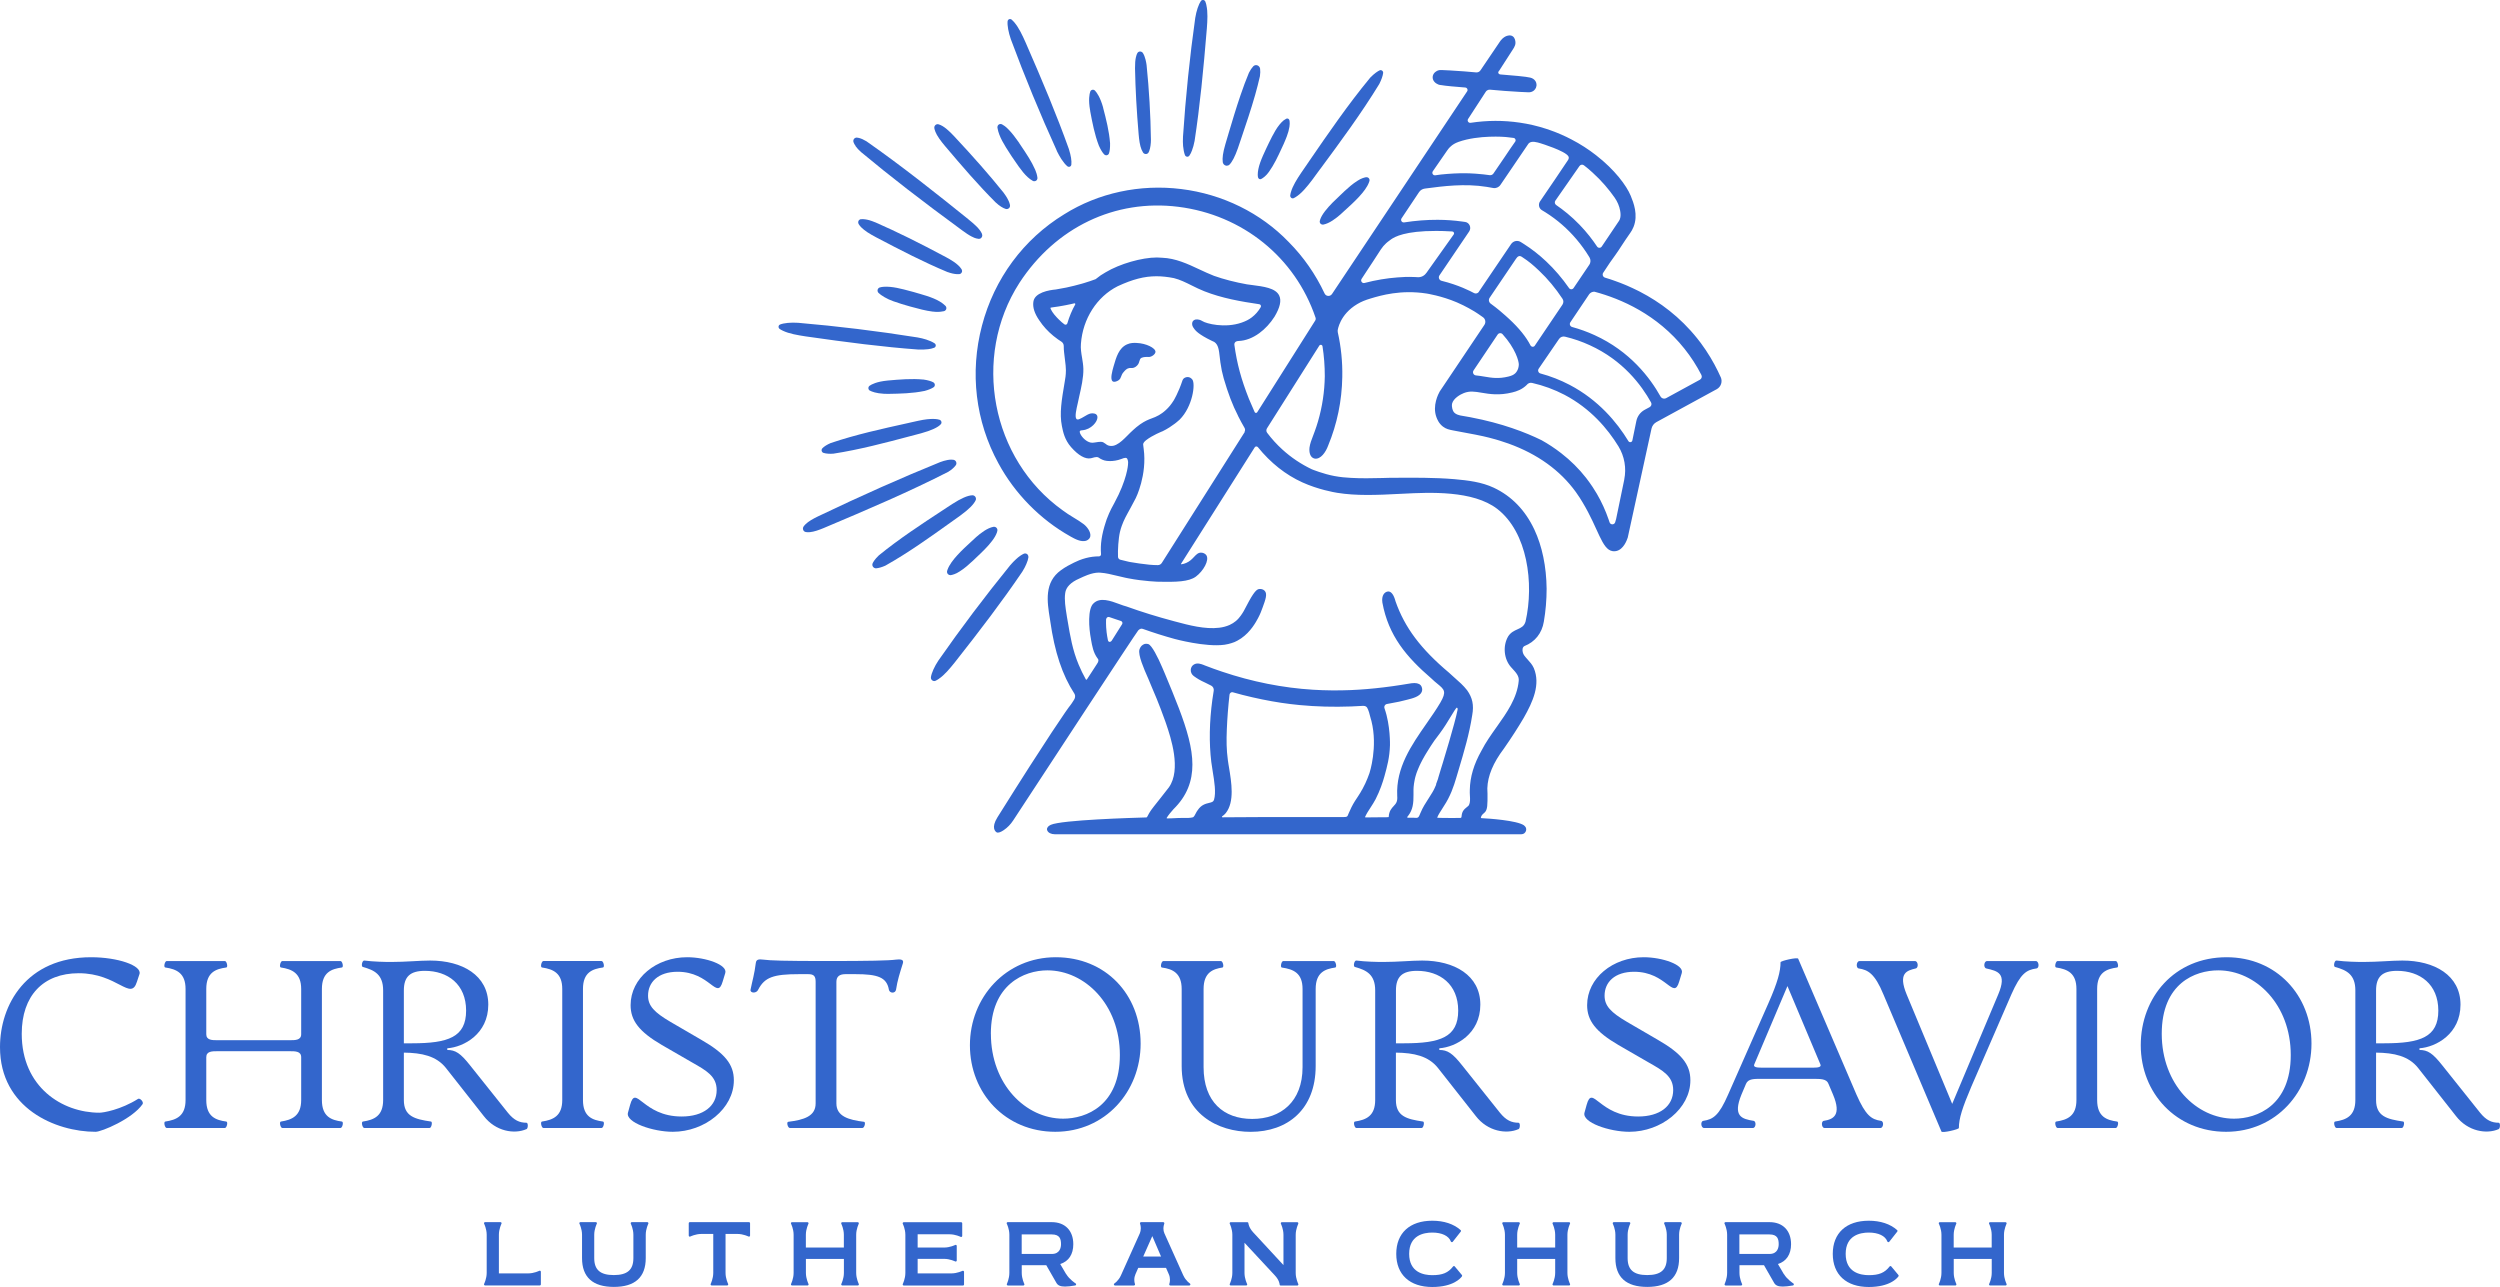 <?xml version="1.0" encoding="UTF-8"?>
<svg id="Layer_2" data-name="Layer 2" xmlns="http://www.w3.org/2000/svg" viewBox="0 0 565.85 291.29">
  <defs>
    <style>
      .cls-1 {
        fill: #36c;
      }
    </style>
  </defs>
  <g id="Layer_1-2" data-name="Layer 1">
    <g>
      <g>
        <path class="cls-1" d="M31.25,248.72c-3.94,2.48-7.88,3.13-8.74,3.13-8.47,0-17.59-5.83-17.59-17.86,0-8.63,4.86-13.71,12.9-13.71,8.8,0,11.77,6.42,13.17,1.94l.59-1.78c.54-1.89-4.91-3.78-10.96-3.78-14.68,0-20.62,10.79-20.62,20.35,0,13.82,12.57,19.16,21.64,19.16,1.35,0,8.31-2.91,10.63-6.26.32-.49-.59-1.46-1.03-1.19Z"/>
        <path class="cls-1" d="M77.39,218.98c.43-.05.11-1.46-.32-1.46h-13.17c-.43,0-.76,1.4-.32,1.46,2.54.38,4.59,1.3,4.59,4.86v10.25c0,1.35-1.35,1.35-2.54,1.35h-16.46c-1.13,0-2.48,0-2.48-1.35v-10.25c0-3.78,2.16-4.53,4.53-4.86.43-.05.11-1.46-.32-1.46h-13.17c-.43,0-.76,1.4-.32,1.46,2.59.38,4.59,1.3,4.59,4.86v25.15c0,3.56-2,4.48-4.59,4.86-.43.05-.11,1.46.32,1.46h13.17c.43,0,.76-1.4.32-1.46-2.37-.32-4.53-1.08-4.53-4.86v-9.71c0-1.35,1.35-1.35,2.48-1.35h16.46c1.19,0,2.54,0,2.54,1.35v9.71c0,3.56-2.05,4.48-4.59,4.86-.43.05-.11,1.46.32,1.46h13.17c.43,0,.76-1.4.32-1.46-2.37-.32-4.53-1.08-4.53-4.86v-25.15c0-3.78,2.16-4.53,4.53-4.86Z"/>
        <path class="cls-1" d="M119.16,255.58c.38-.16.43-1.46,0-1.46-1.57,0-2.81-.54-4.21-2.27l-8.53-10.69c-2.21-2.81-3.35-3.51-5.18-3.51v-.38c3.72-.27,9.28-3.24,9.28-9.88s-5.88-9.98-13.17-9.98c-2.37,0-5.5.32-8.8.32-1.51,0-3.94-.05-6.1-.32-.49-.05-.76,1.35-.32,1.46,2.64.7,4.59,1.73,4.59,5.29v24.83c0,3.56-2,4.48-4.59,4.86-.43.05-.11,1.46.32,1.46h14.79c.43,0,.7-1.4.32-1.46-3.72-.54-6.15-1.19-6.15-4.86v-10.74c4.1.05,7.34.76,9.5,3.45l8.58,10.9c2.7,3.51,6.96,4.16,9.66,2.97ZM93.3,236.15h-1.89v-11.98c0-3.08,1.4-4.43,4.75-4.43,5.18,0,9.34,3.02,9.34,9.01s-4.05,7.39-12.2,7.39Z"/>
        <path class="cls-1" d="M136.48,253.85c-2.37-.32-4.53-1.08-4.53-4.86v-25.15c0-3.78,2.16-4.53,4.53-4.86.43-.05.11-1.46-.32-1.46h-13.17c-.43,0-.76,1.4-.32,1.46,2.59.38,4.59,1.3,4.59,4.86v25.15c0,3.56-2,4.48-4.59,4.86-.43.05-.11,1.46.32,1.46h13.17c.43,0,.76-1.4.32-1.46Z"/>
        <path class="cls-1" d="M166.1,244.51c0-3.62-2.05-6.1-7.39-9.17l-6.96-4.05c-3.67-2.16-5.07-3.62-5.07-5.94,0-3.02,2.27-5.4,6.69-5.4,7.39,0,8.91,6.58,10.2,2.21l.59-1.94c.54-1.83-4.37-3.56-8.64-3.56-6.96,0-12.79,4.7-12.79,10.85,0,3.45,1.89,5.99,7.07,9.01l6.91,3.99c3.13,1.78,5.5,3.08,5.5,6.21,0,3.62-3.02,5.99-7.93,5.99-8.91,0-10.31-7.45-11.66-2.64l-.49,1.78c-.59,2.21,5.67,4.32,10.15,4.32,7.23,0,13.82-5.24,13.82-11.66Z"/>
        <path class="cls-1" d="M202.8,217.2c-1.62.22-5.94.32-15.65.32s-12.84-.11-14.41-.32c-.92-.11-1.57-.11-1.67.76-.32,2.59-.76,3.89-1.19,6.04-.16.81,1.35.92,1.73,0,1.46-2.81,3.45-3.51,9.23-3.51h2.1c1.3,0,1.67.49,1.67,1.73v27.53c0,2.91-2.64,3.72-6.21,4.16-.43.05-.11,1.4.38,1.4h16.41c.49,0,.81-1.35.38-1.4-3.51-.43-6.26-1.24-6.26-4.16v-27.53c0-1.24.76-1.73,2.05-1.73h2.27c5.02,0,7.07.7,7.56,3.51.16.86,1.46.92,1.62,0,.32-2.1.81-3.62,1.57-6.04.22-.86-.7-.86-1.57-.76Z"/>
        <path class="cls-1" d="M258.17,236.2c0-11.12-7.93-19.54-19.21-19.54s-19.43,9.07-19.43,19.92,8.04,19.59,19.32,19.59,19.32-9.07,19.32-19.97ZM224.27,233.99c0-11.17,7.56-14.36,12.79-14.36,8.47,0,16.41,7.72,16.41,19.16s-7.61,14.41-12.84,14.41c-8.47,0-16.35-7.77-16.35-19.21Z"/>
        <path class="cls-1" d="M301.88,217.53h-11.44c-.43,0-.7,1.4-.32,1.46,2.64.38,4.7,1.24,4.7,4.86v17.7c0,7.83-4.91,11.71-11.39,11.71s-11.01-3.89-11.01-11.71v-17.7c0-3.78,2.16-4.53,4.26-4.86.43-.05.11-1.46-.32-1.46h-13.06c-.43,0-.76,1.4-.32,1.46,2.48.32,4.48,1.3,4.48,4.86v17.43c0,10.9,8.31,14.9,15.6,14.9,8.37,0,14.73-5.07,14.73-14.9v-17.43c0-3.78,2.16-4.53,4.43-4.86.43-.05.11-1.46-.32-1.46Z"/>
        <path class="cls-1" d="M343.7,255.58c.38-.16.43-1.46,0-1.46-1.57,0-2.81-.54-4.21-2.27l-8.53-10.69c-2.21-2.81-3.35-3.51-5.18-3.51v-.38c3.72-.27,9.28-3.24,9.28-9.88s-5.88-9.98-13.17-9.98c-2.37,0-5.5.32-8.8.32-1.51,0-3.94-.05-6.1-.32-.49-.05-.76,1.35-.32,1.46,2.64.7,4.59,1.73,4.59,5.29v24.83c0,3.56-2,4.48-4.59,4.86-.43.05-.11,1.46.32,1.46h14.79c.43,0,.7-1.4.32-1.46-3.72-.54-6.15-1.19-6.15-4.86v-10.74c4.1.05,7.34.76,9.5,3.45l8.58,10.9c2.7,3.51,6.96,4.16,9.66,2.97ZM317.85,236.15h-1.89v-11.98c0-3.08,1.4-4.43,4.75-4.43,5.18,0,9.34,3.02,9.34,9.01s-4.05,7.39-12.2,7.39Z"/>
        <path class="cls-1" d="M375.21,235.34l-6.96-4.05c-3.67-2.16-5.07-3.62-5.07-5.94,0-3.02,2.27-5.4,6.69-5.4,7.39,0,8.91,6.58,10.2,2.21l.59-1.94c.54-1.83-4.37-3.56-8.64-3.56-6.96,0-12.79,4.7-12.79,10.85,0,3.45,1.89,5.99,7.07,9.01l6.91,3.99c3.13,1.78,5.5,3.08,5.5,6.21,0,3.62-3.02,5.99-7.93,5.99-8.91,0-10.31-7.45-11.66-2.64l-.49,1.78c-.59,2.21,5.67,4.32,10.15,4.32,7.23,0,13.82-5.24,13.82-11.66,0-3.62-2.05-6.1-7.39-9.17Z"/>
        <path class="cls-1" d="M425.73,253.69c-2.16-.32-3.45-1.19-5.56-5.99l-13.17-30.71c-.16-.38-3.99.49-3.99.81,0,2.05-.65,4.53-2.75,9.28l-9.12,20.67c-2.05,4.7-3.35,5.61-5.61,5.94-.7.11-.54,1.62.16,1.62h11.06c.7,0,.81-1.51.16-1.62-2.7-.43-4.75-1.03-2.75-5.94l1.03-2.43c.49-1.19,1.89-1.13,3.51-1.13h11.44c1.89,0,3.29-.05,3.72,1.13l1.03,2.43c2,4.75,0,5.61-2.1,5.94-.65.11-.49,1.62.16,1.62h12.68c.65,0,.86-1.51.11-1.62ZM410.56,241.65h-11.98c-.92,0-1.83-.11-1.51-.76l7.5-17.7,7.45,17.7c.32.65-.59.76-1.46.76Z"/>
        <path class="cls-1" d="M460.8,217.53h-11.06c-.7,0-.86,1.51-.16,1.67,2.54.59,4.75,1.03,2.7,5.88l-10.42,24.77-10.31-24.77c-2-4.86.05-5.4,2.05-5.88.7-.16.54-1.67-.16-1.67h-12.57c-.7,0-.86,1.57-.16,1.67,2.05.32,3.62,1.08,5.61,5.94l13.11,30.98c.16.38,3.94-.49,3.94-.81,0-2.16.81-4.64,2.81-9.34l9.07-20.89c2.1-4.75,3.4-5.56,5.67-5.88.76-.11.54-1.67-.11-1.67Z"/>
        <path class="cls-1" d="M479.2,218.98c.43-.05.11-1.46-.32-1.46h-13.17c-.43,0-.76,1.4-.32,1.46,2.59.38,4.59,1.3,4.59,4.86v25.15c0,3.56-2,4.48-4.59,4.86-.43.05-.11,1.46.32,1.46h13.17c.43,0,.76-1.4.32-1.46-2.38-.32-4.53-1.08-4.53-4.86v-25.15c0-3.78,2.16-4.53,4.53-4.86Z"/>
        <path class="cls-1" d="M503.97,216.66c-11.82,0-19.43,9.07-19.43,19.92s8.04,19.59,19.32,19.59,19.32-9.07,19.32-19.97-7.93-19.54-19.21-19.54ZM505.64,253.2c-8.47,0-16.35-7.77-16.35-19.21s7.56-14.36,12.79-14.36c8.47,0,16.41,7.72,16.41,19.16s-7.61,14.41-12.85,14.41Z"/>
        <path class="cls-1" d="M565.55,254.12c-1.57,0-2.81-.54-4.21-2.27l-8.53-10.69c-2.21-2.81-3.35-3.51-5.18-3.51v-.38c3.72-.27,9.28-3.24,9.28-9.88s-5.88-9.98-13.17-9.98c-2.37,0-5.5.32-8.8.32-1.51,0-3.94-.05-6.1-.32-.49-.05-.76,1.35-.32,1.46,2.64.7,4.59,1.73,4.59,5.29v24.83c0,3.56-2,4.48-4.59,4.86-.43.05-.11,1.46.32,1.46h14.79c.43,0,.7-1.4.32-1.46-3.72-.54-6.15-1.19-6.15-4.86v-10.74c4.1.05,7.34.76,9.5,3.45l8.58,10.9c2.7,3.51,6.96,4.16,9.66,2.97.38-.16.43-1.46,0-1.46ZM539.69,236.15h-1.89v-11.98c0-3.08,1.4-4.43,4.75-4.43,5.18,0,9.34,3.02,9.34,9.01s-4.05,7.39-12.2,7.39Z"/>
        <path class="cls-1" d="M122.04,287.64s-1.17.58-2.49.58h-6.63v-8.75c0-1.32.58-2.48.58-2.49.04-.08.04-.17,0-.24-.05-.07-.13-.12-.21-.12h-3.5c-.09,0-.17.04-.21.12s-.05.17,0,.24c0,.01.58,1.16.58,2.49v8.63c0,1.32-.58,2.48-.58,2.49-.04.08-.04.17,0,.24.05.07.13.12.21.12h12.38c.14,0,.25-.11.25-.25v-2.85c0-.09-.05-.17-.12-.21-.07-.04-.17-.05-.24,0Z"/>
        <path class="cls-1" d="M146.5,276.62h-3.5c-.09,0-.17.04-.21.12-.05.07-.05.17-.01.24,0,.01.58,1.17.58,2.49v5.29c0,2.66-1.37,3.84-4.43,3.84s-4.43-1.18-4.43-3.84v-5.29c0-1.32.58-2.48.58-2.49.04-.08.04-.17,0-.24-.05-.07-.13-.12-.21-.12h-3.5c-.09,0-.17.04-.21.12-.05.07-.05.17,0,.24,0,.01.58,1.17.58,2.49v5.29c0,4.33,2.43,6.52,7.21,6.52s7.21-2.19,7.21-6.52v-5.29c0-1.32.58-2.48.58-2.49.04-.08.04-.17-.01-.24s-.13-.12-.21-.12Z"/>
        <path class="cls-1" d="M169.53,276.62h-13.39c-.14,0-.25.11-.25.25v2.79c0,.09.05.17.12.21.07.05.17.05.24,0,.01,0,1.17-.58,2.49-.58h2.7v8.81c0,1.32-.58,2.48-.58,2.49-.04.08-.04.17.01.24s.13.12.21.12h3.5c.09,0,.17-.04.21-.12.05-.07.05-.17.01-.24,0-.01-.58-1.17-.58-2.49v-8.81h2.7c1.32,0,2.48.58,2.49.58.08.04.17.04.24,0s.12-.13.12-.21v-2.79c0-.14-.11-.25-.25-.25Z"/>
        <path class="cls-1" d="M194.36,276.99c.04-.08.04-.17-.01-.24-.05-.07-.13-.12-.21-.12h-3.5c-.09,0-.17.04-.21.12s-.05.17-.01.24c0,.01.58,1.17.58,2.49v2.88h-8.6v-2.88c0-1.32.58-2.48.58-2.49.04-.08.04-.17-.01-.24-.05-.07-.13-.12-.21-.12h-3.5c-.09,0-.17.04-.21.12s-.05.17,0,.24c0,.01.58,1.16.58,2.49v8.63c0,1.32-.58,2.48-.58,2.49-.04.08-.04.17.01.24.05.07.13.12.21.12h3.5c.09,0,.17-.04.21-.12.05-.07.05-.17.01-.24,0-.01-.58-1.17-.58-2.49v-3.17h8.6v3.17c0,1.32-.58,2.48-.58,2.49-.04.08-.04.17.01.24s.13.12.21.12h3.5c.09,0,.17-.04.21-.12.05-.07.05-.17.01-.24,0-.01-.58-1.17-.58-2.49v-8.63c0-1.32.58-2.48.58-2.49Z"/>
        <path class="cls-1" d="M217.84,287.64s-1.17.58-2.49.58h-7.65v-3.29h6c1.32,0,2.48.58,2.49.58.08.04.17.04.24,0,.07-.04.12-.13.12-.21v-3.3c0-.09-.05-.17-.12-.21-.07-.04-.17-.05-.24,0-.01,0-1.17.58-2.49.58h-6v-3h7.24c1.32,0,2.48.58,2.49.58.08.04.17.04.24,0,.07-.05.12-.13.12-.21v-2.85c0-.14-.11-.25-.25-.25h-12.99c-.09,0-.17.04-.21.12s-.05.17,0,.24c0,.01.58,1.16.58,2.49v8.63c0,1.32-.58,2.48-.58,2.49-.04.08-.04.17.01.24s.13.12.21.12h13.39c.14,0,.25-.11.25-.25v-2.85c0-.09-.05-.17-.12-.21-.07-.04-.17-.05-.24,0Z"/>
        <path class="cls-1" d="M241.31,288.39l-1.34-2.29c1.92-.61,2.96-2.19,2.96-4.49,0-3.08-1.87-4.99-4.87-4.99h-9.97c-.09,0-.17.04-.21.12-.05.07-.05.17,0,.24,0,.01.58,1.16.58,2.49v8.63c0,1.33-.56,2.48-.56,2.5-.04.08-.03.17.01.24s.13.12.21.12h3.5c.09,0,.17-.04.21-.12.05-.07.05-.17.01-.24,0-.01-.58-1.17-.58-2.49v-1.75h5.55l2.27,3.96c.33.62.92.88,1.97.88.58,0,1.34-.08,2.32-.25.1-.02.18-.1.2-.2.02-.1-.03-.21-.11-.26-.01,0-1.4-.88-2.13-2.11ZM231.25,279.4h6.81c1.84,0,2.09,1.06,2.09,2.21,0,.67-.2,2.21-2.09,2.21h-6.81v-4.43Z"/>
        <path class="cls-1" d="M267.84,288.7l-4.29-9.55c-.15-.33-.22-.69-.22-1.08,0-.5.13-.92.18-1.07,0,0,.02-.07.02-.07.02-.08,0-.15-.05-.21s-.12-.1-.2-.1h-5.01c-.08,0-.16.04-.21.11-.05.07-.06.16-.02.23.03.09.17.52.17,1.07,0,.4-.08.78-.22,1.12l-4.29,9.55c-.54,1.2-1.46,1.8-1.47,1.8-.1.06-.14.17-.11.28.03.11.13.18.24.18h4.29c.08,0,.16-.04.21-.11.05-.07.06-.15.03-.23,0,0-.15-.4-.15-.95,0-.46.09-.88.26-1.26l.63-1.44h6.29l.63,1.44c.18.4.26.82.26,1.26,0,.55-.15.95-.15.95-.03.08-.02.16.03.23.05.07.12.11.21.11h4.29c.11,0,.21-.08.24-.18.03-.11-.02-.22-.11-.28,0,0-.93-.6-1.47-1.8ZM262.8,284.4h-4.04l2.05-4.62,1.98,4.62Z"/>
        <path class="cls-1" d="M293.84,276.99c.04-.08.04-.17-.01-.24-.05-.07-.13-.12-.21-.12h-3.48c-.09,0-.17.04-.21.12-.05.07-.05.17-.01.24,0,.01.58,1.17.58,2.49v6.86l-6.87-7.43c-1.01-1.11-1.07-2.03-1.07-2.04,0-.13-.12-.24-.25-.24h-3.75c-.09,0-.17.04-.21.12s-.05.17,0,.24c0,.01.58,1.16.58,2.49v8.63c0,1.32-.58,2.48-.58,2.49-.04.08-.04.17.01.24.05.07.13.12.21.12h3.48c.09,0,.17-.04.21-.12.05-.07.05-.17,0-.24,0-.01-.58-1.16-.58-2.49v-6.82l6.88,7.4c1.03,1.09,1.07,2.02,1.07,2.03,0,.14.11.25.25.25h3.75c.09,0,.17-.04.21-.12.05-.07.05-.17.01-.24,0-.01-.58-1.17-.58-2.49v-8.63c0-1.32.58-2.48.58-2.49Z"/>
        <path class="cls-1" d="M329.28,286.65c-.05-.06-.12-.09-.19-.09-.08-.02-.15.04-.2.1-1.12,1.43-2.39,1.96-4.71,1.96-1.95,0-5.23-.63-5.23-4.82s3.27-4.82,5.23-4.82c2.17,0,3.74.75,4.2,2.01.03.08.11.15.2.16.09.02.18-.02.24-.09l1.81-2.3c.08-.1.07-.25-.03-.34-1.56-1.39-3.78-2.12-6.42-2.12-5.1,0-8.15,2.8-8.15,7.5s3.05,7.5,8.15,7.5c4.77,0,6.43-2,6.72-2.41.07-.09.06-.22-.01-.3l-1.61-1.93Z"/>
        <path class="cls-1" d="M355.35,276.99c.04-.08.04-.17,0-.24s-.13-.12-.21-.12h-3.5c-.09,0-.17.04-.21.12-.05.07-.05.17-.01.24,0,.01.58,1.17.58,2.49v2.88h-8.6v-2.88c0-1.32.58-2.48.58-2.49.04-.08.04-.17-.01-.24-.05-.07-.13-.12-.21-.12h-3.5c-.09,0-.17.04-.21.12s-.05.17,0,.24c0,.01.58,1.16.58,2.49v8.63c0,1.32-.58,2.48-.58,2.49-.04.08-.04.17,0,.24s.13.12.21.12h3.5c.09,0,.17-.04.21-.12.05-.07.05-.17.01-.24,0-.01-.58-1.17-.58-2.49v-3.17h8.6v3.17c0,1.32-.58,2.48-.58,2.49-.04.08-.04.17.01.24.05.07.13.12.21.12h3.5c.09,0,.17-.04.21-.12s.05-.17,0-.24c0-.01-.58-1.17-.58-2.49v-8.63c0-1.32.58-2.48.58-2.49Z"/>
        <path class="cls-1" d="M380.4,276.62h-3.5c-.09,0-.17.04-.21.12-.05.07-.05.17-.01.24,0,.01.58,1.17.58,2.49v5.29c0,2.66-1.37,3.84-4.43,3.84s-4.43-1.18-4.43-3.84v-5.29c0-1.32.58-2.48.58-2.49.04-.08.04-.17,0-.24s-.13-.12-.21-.12h-3.5c-.09,0-.17.04-.21.12-.05.07-.05.17-.01.24,0,.01.58,1.17.58,2.49v5.29c0,4.33,2.43,6.52,7.21,6.52s7.21-2.19,7.21-6.52v-5.29c0-1.32.58-2.48.58-2.49.04-.08.04-.17-.01-.24s-.13-.12-.21-.12Z"/>
        <path class="cls-1" d="M403.76,288.39l-1.34-2.29c1.92-.61,2.97-2.19,2.97-4.49,0-3.08-1.87-4.99-4.87-4.99h-9.97c-.09,0-.17.04-.21.12-.05.07-.05.17,0,.24,0,.01.58,1.16.58,2.49v8.63c0,1.33-.56,2.48-.56,2.5-.04.08-.03.17.01.24s.13.12.21.12h3.5c.09,0,.17-.04.21-.12.05-.07.05-.17,0-.24,0-.01-.58-1.16-.58-2.49v-1.75h5.55l2.27,3.96c.33.62.92.88,1.97.88.58,0,1.34-.08,2.32-.25.1-.02.18-.1.2-.2.02-.1-.03-.21-.11-.26-.01,0-1.4-.88-2.13-2.11ZM393.69,279.4h6.81c1.84,0,2.09,1.06,2.09,2.21,0,.67-.2,2.21-2.09,2.21h-6.81v-4.43Z"/>
        <path class="cls-1" d="M428.08,286.65c-.05-.06-.12-.09-.19-.09-.08-.02-.15.04-.2.1-1.12,1.43-2.39,1.96-4.71,1.96-1.95,0-5.23-.63-5.23-4.82s3.27-4.82,5.23-4.82c2.17,0,3.74.75,4.2,2.01.03.08.11.15.2.16.09.02.18-.02.24-.09l1.81-2.3c.08-.1.07-.25-.03-.34-1.56-1.39-3.78-2.12-6.42-2.12-5.1,0-8.15,2.8-8.15,7.5s3.05,7.5,8.15,7.5c4.77,0,6.43-2,6.72-2.41.07-.09.06-.22-.01-.3l-1.61-1.93Z"/>
        <path class="cls-1" d="M454.15,276.99c.04-.08.04-.17-.01-.24-.05-.07-.13-.12-.21-.12h-3.5c-.09,0-.17.04-.21.12s-.05.17,0,.24c0,.01.58,1.17.58,2.49v2.88h-8.6v-2.88c0-1.32.58-2.48.58-2.49.04-.08.04-.17-.01-.24s-.13-.12-.21-.12h-3.5c-.09,0-.17.04-.21.12-.05.07-.05.17,0,.24,0,.01.58,1.16.58,2.49v8.63c0,1.32-.58,2.48-.58,2.49-.04.08-.04.17.01.24.05.07.13.12.21.12h3.5c.09,0,.17-.04.21-.12s.05-.17.01-.24c0-.01-.58-1.17-.58-2.49v-3.17h8.6v3.17c0,1.32-.58,2.48-.58,2.49-.04.08-.04.17,0,.24s.13.12.21.12h3.5c.09,0,.17-.04.21-.12.05-.07.05-.17.01-.24,0-.01-.58-1.17-.58-2.49v-8.63c0-1.32.58-2.48.58-2.49Z"/>
      </g>
      <g>
        <g>
          <path class="cls-1" d="M225.78,28.99c.3,1.92,1.62,3.95,2.78,5.74l.48.74c.12.16.24.34.37.53l.29.43c1.16,1.7,2.47,3.63,4.05,4.5.1.06.21.09.32.09.15,0,.31-.03.44-.12.13-.09.22-.21.27-.37.03-.11.05-.22.03-.32-.07-.58-.25-1.21-.5-1.78-.83-1.9-2.03-3.68-3.19-5.4l-.39-.58s-.03-.05-.04-.08v-.03s-.14-.16-.14-.16v-.02c-.72-1.01-1.48-2.06-2.36-2.93l-.02-.02c-.54-.56-1.03-.88-1.35-1.05-.24-.13-.53-.12-.75.02-.14.09-.25.24-.29.41-.02.09-.03.18-.02.27v.11Z"/>
          <path class="cls-1" d="M207.92,79.11h.02s.04,0,.04,0c.77.03,1.46,0,2.04-.07h.03c.49-.05.99-.17,1.4-.33.15-.06.27-.18.32-.33.01-.04.02-.08.03-.14.02-.2-.08-.41-.26-.53-.46-.31-1.14-.62-1.9-.86-.59-.19-1.26-.35-2.03-.49h-.02c-8.98-1.43-18.05-2.54-26.95-3.3-1.64-.11-3.21.04-4.09.39-.14.06-.26.18-.3.31,0,.02-.02.05-.02.07v.02c-.05.22.05.47.24.6.22.15.46.28.72.4h.02s.02.02.02.02c1.38.66,3.27.98,5.08,1.26,9.51,1.36,17.5,2.4,25.62,2.99Z"/>
          <path class="cls-1" d="M231.37,129.43c.41-.66.73-1.27.96-1.82v-.03c.22-.46.37-.97.44-1.43.03-.21-.03-.42-.16-.6-.03-.04-.07-.09-.13-.13-.22-.17-.5-.2-.75-.09-.51.23-1.12.65-1.71,1.19-.46.41-.93.9-1.44,1.5l-.02.03c-5.65,6.96-11.08,14.16-16.14,21.42-.92,1.37-1.57,2.83-1.72,3.81-.03.2.03.41.15.57.02.03.04.05.06.07h.01c.13.15.31.22.49.23.11,0,.23-.01.33-.06.24-.11.48-.25.72-.42h.02s.01-.02.02-.03c1.26-.84,2.47-2.3,3.61-3.72,5.86-7.44,10.69-13.77,15.22-20.44l.03-.06Z"/>
          <path class="cls-1" d="M193.64,33.06l.02.03c.29.41.71.87,1.25,1.35l.03.02c6.48,5.4,13.74,11.03,22.86,17.7.73.53,1.45,1.04,2.16,1.4h.02c.73.42,1.39.49,1.51.5h.03c.25.02.49-.09.64-.29v-.02s.09-.11.12-.2c.06-.17.06-.34,0-.53l-.04-.12v-.02c-.52-1.15-1.83-2.23-2.88-3.09l-.14-.12c-6.88-5.55-14.9-11.95-23.07-17.66-.02-.02-.05-.03-.08-.05-.61-.37-1.16-.61-1.64-.73-.16-.04-.31-.07-.45-.08-.26-.03-.52.08-.68.28-.04.05-.08.12-.11.19-.01.03-.02.06-.03.08-.04.15-.04.32.02.48.09.27.25.56.47.86Z"/>
          <path class="cls-1" d="M214.7,106.73c.75-.43,1.36-1.04,1.64-1.44.03-.04.07-.11.1-.2.06-.18.05-.37-.03-.55h0c-.11-.25-.33-.42-.6-.47-.26-.04-.69-.07-1.3.04h0s-.1.02-.1.02c-.49.09-1.04.25-1.66.48l-.04.02c-8.58,3.48-17.62,7.49-27.63,12.28-.94.46-2.11,1.08-2.8,1.79-.17.18-.32.35-.43.52-.03.04-.05.09-.07.14v.03c-.07.19-.06.39.02.57.11.25.33.42.59.46.1.02.2.03.32.04.17,0,.35,0,.55-.01h.04c.98-.09,2.16-.53,3.08-.91,10.25-4.32,19.46-8.26,28.33-12.79h.02Z"/>
          <path class="cls-1" d="M212.58,31.36c.41.6.9,1.2,1.33,1.71,3.77,4.46,7.48,8.79,11.48,12.78l.03.02c.76.71,1.59,1.24,2.22,1.42.06.02.12.03.18.03.21.01.41-.06.55-.2.09-.08.16-.19.2-.3.05-.14.06-.29.02-.44v-.03c-.12-.57-.41-1.15-.63-1.53-.22-.39-.51-.8-.86-1.28l-.02-.02c-3.15-3.92-6.71-7.97-11.2-12.77-1.03-1.09-2.24-2.25-3.4-2.6-.25-.08-.51-.04-.7.11-.11.08-.19.19-.25.32-.01.03-.02.06-.03.09-.03.1-.03.21-.02.34.05.31.26,1.16,1.1,2.34Z"/>
          <path class="cls-1" d="M186.13,101.49c-.07.07-.12.15-.15.25-.03.1-.03.22,0,.33.06.21.21.38.42.44.32.1.73.17,1.18.19.33.02.68.01,1.03-.02h.04c5.84-.9,11.69-2.45,17.34-3.95l2.5-.66c2.3-.63,3.85-1.35,4.46-2.06.05-.06.09-.12.12-.2.04-.13.04-.25,0-.37-.06-.2-.21-.36-.41-.43h0c-.35-.12-1.72-.46-4.83.23-.52.12-1.05.23-1.58.35l-.88.2c-5.74,1.27-11.67,2.57-17.32,4.48h-.03s-.02.02-.02.02h0c-.77.32-1.5.78-1.89,1.19Z"/>
          <path class="cls-1" d="M217.42,116.64c1.85-1.34,2.99-2.49,3.41-3.41l.03-.07c.08-.23.04-.5-.1-.71-.16-.23-.42-.36-.69-.35-1.04.04-2.56.7-4.52,1.97-.42.28-.85.56-1.29.84l-.82.54c-4.9,3.21-9.96,6.53-14.53,10.26l-.04.04c-.87.82-1.24,1.49-1.35,1.73-.12.25-.1.56.07.8.15.21.38.33.62.35.03,0,.07,0,.1,0,.55-.04,1.28-.25,1.98-.56h.01s.19-.1.19-.1c5.1-2.87,9.95-6.34,14.65-9.7l2.3-1.64Z"/>
          <path class="cls-1" d="M214.49,61.58c.73.27,1.48.44,2.09.47.21.01.4,0,.57-.01h0c.24-.03.44-.18.54-.41l.03-.06c.07-.21.04-.43-.07-.62l-.05-.07c-.77-1.2-2.55-2.17-3.51-2.69-6.02-3.22-11.08-5.72-15.95-7.86h-.02c-.49-.21-.94-.36-1.33-.48-.7-.2-1.36-.28-1.86-.24h-.03s-.05,0-.06.01h-.04c-.22.05-.41.2-.5.41l-.03.09c-.06.2-.03.41.07.58.14.24.34.49.56.72l.02.02c.36.36.84.75,1.4,1.12.63.42,1.31.79,1.96,1.14,5.65,2.97,10.77,5.62,16.16,7.87l.04.02Z"/>
          <path class="cls-1" d="M214.16,69.99l.02-.07c.06-.26-.01-.53-.21-.72-1.43-1.41-3.74-2.1-5.79-2.7h0s-.14-.04-.14-.04h0s-.28-.08-.28-.08c-.28-.08-.56-.16-.82-.24l-.1-.03c-.21-.05-.44-.11-.68-.18l-.08-.02c-1.96-.53-4.17-1.14-6.1-1-.33.03-.61.08-.85.15-.22.07-.39.23-.47.46,0,.01-.01.04-.02.06-.06.25.02.52.2.71.54.55,1.98,1.43,3.35,1.89,1.24.45,2.49.82,3.77,1.18l.41.11c1.54.42,3.14.86,4.75,1.06h.05s.03,0,.03,0c.18.02.37.04.56.05.81.04,1.51-.05,1.9-.15.23-.06.41-.23.5-.45Z"/>
          <path class="cls-1" d="M219.84,122.58c-1.95,1.79-4.61,4.24-5.37,6.34-.03.09-.07.2-.1.31-.06.25,0,.52.18.71.14.15.33.23.52.24.06,0,.11,0,.17-.01.3-.05,1.1-.24,1.95-.82l.05-.03c1.07-.67,2-1.51,2.93-2.37l.04-.03c.21-.21.47-.45.72-.69l.19-.18c1.08-1.02,2.42-2.28,3.42-3.61.53-.69.88-1.3,1.08-1.86l.03-.09c.04-.11.07-.22.09-.34.05-.25-.02-.51-.2-.69-.18-.18-.43-.26-.68-.22-1.44.27-2.94,1.47-3.95,2.35l-.03.03c-.32.31-.69.65-.98.91l-.05.04Z"/>
          <path class="cls-1" d="M196.89,88.41c.44.24,1.41.62,3.19.72.29.02.61.02.95.02h.05c2.67-.05,5.43-.1,8.09-.65h.05c.93-.25,1.64-.54,2.11-.86.1-.07.18-.18.23-.3.03-.08.04-.17.03-.27-.02-.23-.15-.42-.35-.54-.5-.27-1.24-.48-2.19-.62h-.03s-.01,0-.01,0c-2.64-.26-5.35-.02-7.99.21l-.19.02c-2.39.24-3.54.84-4.02,1.18-.12.09-.2.21-.24.34-.02.07-.03.15-.02.23.02.23.15.43.36.54Z"/>
          <path class="cls-1" d="M239.2,34.14v.03c.36.71.69,1.32,1.03,1.84.44.67.91,1.25,1.34,1.61.1.09.22.13.35.14.08,0,.15,0,.22-.03.05-.02.09-.04.11-.06.14-.09.22-.24.24-.4.05-.45.02-.96-.06-1.46v-.03c-.09-.58-.25-1.24-.48-1.98l-.02-.07c-2.76-7.72-5.9-15.2-9.77-24.06-.75-1.69-1.57-3.44-2.57-4.6h0s0,0-.01-.01v-.02c-.2-.22-.39-.42-.59-.59-.18-.15-.44-.19-.63-.08h-.02s-.04.03-.05.04c-.12.09-.21.23-.23.39-.09.95.19,2.51.73,4.07,3.13,8.44,6.63,16.94,10.42,25.27Z"/>
          <path class="cls-1" d="M268.2,35.1c.05.12.14.23.24.29.07.04.14.07.22.08.05,0,.1,0,.13,0,.17-.01.31-.09.4-.22.25-.36.48-.81.64-1.28v-.03c.21-.54.39-1.19.53-1.94l.02-.07c1.22-7.99,1.99-15.97,2.78-25.5.14-1.82.24-3.73-.1-5.22h0s0-.01,0-.02v-.02c-.06-.28-.14-.55-.24-.8-.08-.22-.3-.38-.53-.38h-.02s-.05,0-.06,0c-.15.02-.29.1-.39.22-.53.77-1.03,2.24-1.29,3.86-1.24,8.79-2.17,17.83-2.77,26.86v.03c-.04.78-.03,1.47.02,2.09.07.79.22,1.52.42,2.05Z"/>
          <path class="cls-1" d="M246.75,25.14c.49,2.61,1,5.31,1.96,7.8v.02s.02.03.02.03c.39.88.79,1.54,1.18,1.95.12.13.28.2.45.21.05,0,.11,0,.16-.01.09-.02.17-.05.25-.11.11-.08.18-.18.23-.3.19-.54.27-1.3.25-2.28v-.04c-.2-2.72-.89-5.42-1.57-8.02v-.06c-.65-2.32-1.43-3.38-1.83-3.81-.16-.17-.39-.25-.61-.2-.08.01-.15.04-.21.08-.12.07-.21.19-.26.33-.19.55-.46,1.84-.04,4.23l.04.2Z"/>
          <path class="cls-1" d="M292.24,44.78h0c.1.07.21.11.32.12.09,0,.18-.01.26-.05.11-.05.23-.11.37-.2,1.36-.8,2.69-2.44,3.82-3.94l.71-.97c.35-.47.7-.95,1.05-1.43l.06-.07c4.57-6.18,9.29-12.57,13.35-19.22l.02-.03h0s0-.02.01-.03c.45-.88.77-1.78.85-2.42.03-.21-.06-.42-.23-.55-.17-.13-.39-.15-.58-.06-.42.2-1.14.65-2.15,1.68h0s0,.01,0,.01l-.03.04c-4.93,5.97-9.41,12.49-13.74,18.8l-.14.21c-.57.83-1.13,1.65-1.71,2.49-.89,1.33-1.87,2.86-2.28,4.28-.03.12-.06.22-.09.33-.04.17-.06.3-.08.45-.03.21.06.42.23.55Z"/>
          <path class="cls-1" d="M277.36,37.46h0c.08.03.17.05.26.05,0,0,.01,0,.02,0,.24,0,.47-.08.64-.25.62-.62,1.25-1.85,1.89-3.66l.76-2.25c1.08-3.2,2.2-6.5,3.15-9.83.42-1.49.77-2.86,1.07-4.18,0-.04.02-.07.02-.1.09-.61.11-1.21.04-1.69-.05-.35-.29-.64-.62-.76-.33-.12-.69-.03-.93.22-.33.35-.67.85-.96,1.43l-.03.06c-.65,1.56-1.28,3.23-1.91,5.1-1,2.93-1.88,5.88-2.73,8.74l-.04.14c-.18.62-.37,1.25-.56,1.89l-.1.34c-.52,1.79-.71,3.1-.57,4.01.06.34.29.63.62.74Z"/>
          <path class="cls-1" d="M258.41,33.92l.19-.08-.19.09c.09.22.19.41.3.58.13.21.36.34.6.35,0,0,0,0,.02,0,.01,0,.03,0,.04,0,.26,0,.49-.15.61-.38.04-.08.08-.17.13-.28.28-.73.39-1.78.39-2.53v-.02c-.08-5.64-.41-11.33-.98-16.9-.07-.54-.29-1.89-.83-2.74-.14-.22-.4-.36-.66-.35-.26,0-.49.15-.61.38-.06.11-.11.24-.17.38-.05.15-.1.3-.12.44l-.02.06c-.15.62-.22,1.45-.21,2.55.09,4.69.37,9.71.82,14.92.11,1.24.26,2.53.68,3.54Z"/>
          <path class="cls-1" d="M309.19,40.11c-.3.05-1.08.23-1.93.8l-.04.03c-1.06.66-1.99,1.49-2.93,2.35l-.03.03c-.21.21-.48.47-.72.69l-.19.18c-1.08,1.01-2.42,2.27-3.43,3.58-.52.68-.88,1.28-1.08,1.83l-.03.09c-.04.1-.07.22-.09.33-.05.22.02.45.17.61.12.12.28.2.45.21.05,0,.1,0,.15,0,1.42-.26,2.92-1.44,3.92-2.31l.03-.03c.32-.31.7-.65.99-.91l.05-.04c1.95-1.77,4.62-4.2,5.38-6.29.03-.09.07-.19.1-.3.06-.22,0-.46-.15-.63-.16-.17-.39-.25-.61-.21Z"/>
          <path class="cls-1" d="M284.68,39.55s0,.03,0,.04c0,.22.03.39.06.54.03.16.13.3.27.37l.05.03s.1.03.15.03c.08,0,.17-.01.25-.05.43-.21,1.15-.75,1.75-1.61,1.18-1.65,2.02-3.46,2.91-5.39l.2-.43c.03-.06.06-.12.08-.18.03-.06.05-.12.09-.18.26-.59.53-1.22.77-1.86.13-.37.25-.71.34-1.04.02-.08.05-.17.07-.25v-.04c.35-1.22.24-2.01.18-2.3-.04-.16-.14-.29-.28-.36-.14-.07-.29-.07-.44,0-.18.09-.38.22-.58.37l-.03.02c-1.4,1.17-2.41,3.24-3.31,5.07l-.46.96c-.04.08-.08.16-.12.25l-.05.11c-.46.98-.98,2.1-1.36,3.18-.36,1.05-.54,1.94-.54,2.71Z"/>
        </g>
        <path class="cls-1" d="M257.3,77.62c-.64-.02-1.39-.05-2.22.33-1.84.83-2.42,2.85-3.03,4.96-.29,1.02-.86,2.99-.18,3.42.36.23.99-.03,1.35-.29.64-.49.41-1.05,1.11-1.84.31-.35.67-.79,1.25-.89.38-.07.57.06,1-.07.43-.13.71-.41.81-.52.67-.7.38-1.42.98-1.73.24-.12.53-.15.82-.19.46-.05.64.02.89,0,.66-.04,1.43-.65,1.45-1.15.04-.89-2.18-1.95-4.23-2.02Z"/>
        <path class="cls-1" d="M389.47,85.38c-.79-1.77-1.87-3.88-3.37-6.12-.83-1.25-1.55-2.17-1.93-2.64-3.92-4.91-8.52-8.28-12.98-10.59-.21-.11-.42-.22-.64-.32-.36-.18-.71-.34-1.06-.51-.4-.19-.8-.37-1.2-.54-.17-.07-.34-.14-.5-.21-.68-.28-1.36-.55-2.02-.78-.22-.08-.45-.16-.67-.24-.23-.08-.45-.15-.67-.23-.38-.12-.76-.24-1.13-.35-.28-.08-.5-.31-.54-.6-.01-.07-.01-.15,0-.23.02-.14.08-.24.11-.28,1.08-1.7,2.03-3.04,2.75-4.02.84-1.14,1.82-2.81,3.38-5.01.22-.3.5-.76.74-1.35,1.09-2.73,0-5.48-.64-7.04-.94-2.3-3.62-5.91-7.88-9.21-1.63-1.27-3.49-2.49-5.58-3.57-1.45-.76-3.01-1.45-4.68-2.04-.35-.13-.71-.25-1.06-.36-1.94-.63-3.92-1.09-5.92-1.38h0c-3.66-.54-7.4-.53-11.12.04-.49.08-.84-.46-.57-.87,1.43-2.18,2.77-4.24,3.98-6.13.04-.06.16-.25.39-.37.18-.1.38-.15.6-.13l3.3.28c2.73.19,4.8.31,5.41.31.07,0,.12,0,.16,0,.36-.02.68-.13.95-.32.18-.13.61-.5.69-1.15.02-.18.04-.64-.25-1.09l-.03-.03c-.25-.36-.63-.61-1.13-.73-.5-.12-1.38-.24-2.72-.37l-4.05-.35c-.1,0-.19-.04-.27-.1-.03-.02-.14-.09-.18-.2-.06-.16,0-.37.17-.52l3.16-4.91c.11-.15.18-.28.23-.38.14-.28.35-.66.31-1.16,0-.04,0-.08-.01-.13-.03-.24-.11-.88-.59-1.22-.56-.4-1.3-.14-1.59-.01-.12.05-.21.11-.29.16-.21.13-.53.37-.83.75-.09.11-.17.23-.25.35l-4.35,6.43c-.21.33-.59.51-.97.48l-2.33-.2-.33-.03c-2.56-.18-4.24-.28-5.01-.3-.3-.01-.47,0-.6,0-.48.06-.82.3-.98.43-.34.27-.55.64-.6,1.03-.11.91.6,1.54,1.25,1.8.23.09.41.12.55.13.03,0,.06,0,.1.01.53.09,1.29.19,2.3.28l3.18.27c.2.02.36.13.45.31.09.18.08.38-.03.55l-11.93,17.89-2.77,4.16-3.84,5.76-4.23,6.34-7.81,11.71c-.19.3-.53.47-.88.45-.36-.02-.66-.23-.81-.55-2.05-4.37-4.78-8.28-8.11-11.64l-.02-.02c-6.33-6.57-14.96-10.83-24.32-11.98-9.35-1.16-18.76.87-26.48,5.71-9.22,5.63-15.83,14.58-18.62,25.21-2.79,10.6-1.47,21.67,3.72,31.15,3.72,6.87,9.49,12.74,16.26,16.53l.08.05c1.03.57,2.32,1.28,3.5.96l.03-.02c.69-.25.9-.71.94-1.04.14-.99-.83-2.2-1.52-2.71-.65-.5-1.43-.98-2.26-1.48-.85-.52-1.73-1.06-2.47-1.63-16.2-11.58-20.6-34.67-9.81-51.48,8.2-12.59,21.65-19.03,35.98-17.23,14.53,1.83,26.43,11.44,31.05,25.08.08.23.05.48-.08.68l-13.12,20.74c-.06.1-.18.16-.3.15-.12,0-.22-.08-.28-.19-.51-1.16-.99-2.26-1.31-3.03-1.74-4.4-2.69-7.93-3.28-12.18-.04-.3.09-.59.36-.75.09-.05.19-.08.3-.1.12-.02.25-.03.37-.04,1.52-.06,3.11-.67,4.61-1.76,1.31-.95,2.53-2.28,3.45-3.73,1.26-2.11,1.6-3.68,1.05-4.8-.82-1.69-3.53-2.03-6.16-2.37-.37-.05-.76-.09-1.13-.15-2.6-.46-5.32-1.16-7.47-1.93-1.11-.43-2.21-.95-3.29-1.45-2.66-1.25-5.41-2.53-8.44-2.64-.36-.04-.76-.06-1.18-.06-3.42,0-8.42,1.44-11.62,3.36-.73.4-1.48.91-2.26,1.55h0c-.82.31-1.7.6-2.59.87l-.24.07c-.09.03-.18.05-.27.08-1.16.33-2.32.62-3.45.86l-.26.05c-.83.17-1.59.31-2.24.41-.02,0-.03,0-.04,0-.63.06-1.85.22-2.93.65-1.12.45-1.8,1.07-2.01,1.86-.03.11-.04.19-.06.3-.17,1.24.26,2.6,1.34,4.17l.03.04c.84,1.27,1.9,2.44,3.17,3.48.72.59,1.37,1.03,1.79,1.29.34.21.55.58.55.99,0,.52.02,1.01.08,1.46.06.55.12,1.02.17,1.43.16,1.3.24,1.95.24,2.6,0,1.11-.15,1.95-.25,2.5l-.03.18c-.69,4.1-1.2,7.07-.63,9.94.26,1.31.61,3.1,2.07,4.77,1.67,1.91,3.25,2.8,4.51,2.53.1-.02.22-.06.35-.09.28-.08.62-.18.92-.18.19,0,.35.04.47.12l.06.04c.14.1.4.29.8.45h.01c.06.04.18.08.45.16.3.09.77.14,1.25.14.64,0,1.62-.09,2.68-.51l.05-.02c.2-.08.5-.2.76-.2.11,0,.21.02.28.07.03.02.06.05.08.07l.02.03s.05.07.07.12c.15.36.16.69.16.73l-.03.58s-.2,3.33-3.09,8.63c-.28.49-1.03,1.8-1.74,3.7,0,0-.03.09-.07.22s-.1.3-.15.46c-.89,2.71-1.23,4.99-1.05,7.18.01.13-.04.26-.12.36-.09.1-.22.15-.37.15h-.04c-.3,0-.87.02-1.4.09-.36.05-.74.12-.75.12-.49.1-.99.23-1.48.39-.4.13-.69.24-.78.28-.36.14-.72.3-1.18.53-.91.44-1.97,1-2.94,1.71-3.84,2.76-3.14,7.12-2.52,10.98.02.13.04.25.06.38l.02.15c.99,7.01,2.73,12.24,5.48,16.46.01.02.12.19.15.44.06.49-.22.91-.34,1.08-.36.52-.48.81-.73,1.08-.5.55-5.18,7.28-16.5,25.36-1.52,2.43-.43,3.25-.22,3.39.37.24,1.02-.06,1.64-.48.86-.58,1.57-1.33,2.14-2.2,6.05-9.24,27.81-42.47,28.3-43.01.34-.37.7-.39.7-.39.01,0,.03,0,.04,0,.1,0,.19.02.29.05,2.37.85,4.78,1.61,7.18,2.27.07.02,7,1.91,11.32,1.32,1.21-.17,2.23-.6,2.27-.61.34-.15.88-.41,1.49-.83,2.17-1.49,3.34-3.67,3.84-4.6.5-.95.75-1.63,1.04-2.43.64-1.75,1.1-3.02.47-3.72-.34-.38-.87-.47-1.21-.43-.45.04-1,.29-2.36,2.76-.27.5-.48.9-.67,1.26-.35.69-.63,1.24-1.18,2-.26.36-.6.79-1.1,1.22-.43.36-.92.66-1.44.9-.7.31-1.49.53-2.36.63-3.19.4-6.91-.59-9.89-1.39l-.34-.09c-3.8-1.01-7.37-2.12-10.62-3.29-.03-.01-.06-.03-.11-.04-.45-.11-1.01-.31-1.6-.53l-.05-.02c-1.94-.72-4.35-1.61-5.81-.17-1.38,1.18-1.09,5.62-.59,8.13v.05c.27,1.52.51,2.96,1.48,4.28l.04.04c.27.29.21.71-.19,1.26l-.96,1.48c-.5.77-.93,1.44-1.27,1.95-.05.07-.1.11-.15.11-.05,0-.1-.04-.14-.12-.62-1.1-1.12-2.15-1.6-3.29-1.39-3.3-1.92-6.49-2.49-9.87-.05-.33-.11-.65-.17-.98l-.06-.4c-.26-1.62-.55-3.45-.33-4.92v-.03c.17-1.33,1.24-2.45,3.21-3.3.59-.28,1.22-.57,1.84-.8.96-.36,1.78-.53,2.55-.54.13,0,.25.01.38.02,1.22.08,2.46.39,3.66.68.62.15,1.27.31,1.89.44.05.01.11.02.18.04.14.03.32.07.55.11,3.59.7,6.9.78,6.93.78,3.89.07,6.77.02,8.38-1.16,1.68-1.24,3.11-3.71,2.38-4.84-.26-.39-.77-.58-1.18-.59-.68-.02-1.11.44-1.61.97-.45.48-.96,1.01-1.77,1.36-.34.15-.72.26-1.1.31-.05,0-.07-.02-.07-.04,0-.01-.02-.04,0-.08l16.68-26.36c.08-.12.2-.2.34-.2.14,0,.27.05.37.16,2.89,3.58,6.29,6.26,10.08,7.98,3.55,1.61,7.18,2.25,7.88,2.36,4.27.69,8.82.52,14.32.23.27-.01.49-.03.64-.03,5.9-.3,15.77-.8,21.27,3.45,6.82,5.28,8.37,16.83,6.39,25.51-.08.27-.19.49-.31.67-.12.18-.26.33-.42.46-.31.25-.68.42-1.1.61-.71.32-1.5.67-2.09,1.58-1.27,2.15-.99,5.16.65,6.99.09.1.18.21.28.3l.02.03c.79.86,1.55,1.67,1.43,2.76-.35,3.89-2.7,7.21-4.98,10.42l-.04.05c-1.21,1.71-2.47,3.48-3.41,5.33-1.72,3.04-2.59,5.95-2.64,8.87-.03.44,0,.9.02,1.3.05.79.09,1.55-.22,2.17-.1.15-.27.28-.47.44-.3.24-.64.5-.89.94-.24.44-.28.88-.31,1.15,0,.04,0,.07-.01.11,0,.14-.13.25-.27.25-.82.01-1.54.01-2.17.01-1.76,0-2.49-.03-2.77-.04-.13,0-.16,0-.21,0-.03,0-.04-.02-.05-.03-.01-.02-.02-.05-.01-.07.18-.52.81-1.48,1.05-1.85l.03-.05c.16-.25.31-.47.4-.64.37-.55.69-1.11.98-1.66.29-.56.54-1.11.77-1.66.45-1.1.79-2.17,1.08-3.16.18-.61.36-1.21.55-1.85,1.18-3.95,2.4-8.04,3.05-12.3.4-2.23.06-3.89-1.16-5.6-.83-1.07-1.84-1.96-2.82-2.82l-.05-.04c-.4-.35-.82-.72-1.2-1.09l-.02-.02c-6.41-5.39-10.03-10.22-12.11-16.15-.19-.73-.43-1.29-.7-1.66-.28-.38-.59-.58-.93-.58-.06,0-.12,0-.18.02-.68.13-1.4.86-1.17,2.49,1.38,7.52,5.44,12.31,11.1,17.19.49.48.96.87,1.38,1.21,1.57,1.3,2.1,1.74.64,4.25-.91,1.55-1.98,3.08-3.1,4.69l-.02.03c-3.42,4.91-6.95,9.99-6.64,16.39.11,1.32-.28,1.74-.79,2.29-.49.53-1.06,1.13-1.13,2.45,0,.03-.02.06-.05.06-.08.02-.22.03-.44.03-.08,0-.15,0-.22,0-.86,0-1.74,0-2.59.02-.6,0-1.2.02-1.8.02h-.03c-.06,0-.11,0-.15,0-.03,0-.05-.03-.06-.04,0,0-.02-.04,0-.07v-.03c.33-.73.78-1.42,1.26-2.15l.02-.03c.37-.58.76-1.18,1.09-1.81,1-1.95,1.63-3.88,1.99-5.16.63-2.28,1.17-4.25,1.26-7.04,0-.05.12-4.47-1.21-8.28l-.03-.1c-.07-.2-.05-.42.06-.61.1-.18.28-.31.49-.35.44-.09.89-.17,1.37-.26.92-.17,1.88-.34,2.81-.61.13-.04.3-.08.48-.12,1.16-.29,2.74-.69,3.2-1.71.13-.29.23-.75-.06-1.32-.04-.08-.11-.19-.18-.25-.41-.41-1.09-.55-2.03-.43-.38.05-.75.11-1.14.18l-.18.03c-.32.05-.65.11-.99.16-1.27.2-2.66.4-4.02.56-2.53.31-5.03.52-7.44.62-2.88.12-5.75.09-8.53-.08-6.87-.42-13.81-1.8-20.63-4.1-1.25-.42-2.49-.86-3.8-1.37-.08-.03-.15-.06-.23-.09l-.06-.03c-.63-.24-1.49-.58-2.25-.12-.43.25-.69.69-.72,1.2-.03.56.24,1.1.7,1.43.81.58,1.37.93,2.6,1.49.46.21.9.43,1.34.67.41.22.63.68.56,1.14-.12.68-.22,1.37-.31,2.04-.68,5.03-.76,9.77-.24,14.1.08.64.19,1.34.32,2.13.37,2.25.79,4.81.29,6.44-.17.45-.45.53-1.12.69-.78.19-1.75.42-2.56,1.63-.19.24-.33.51-.47.78-.18.35-.34.68-.58.83,0,0-.01,0-.02.01-.62.17-1.29.16-2,.15-.4,0-.81-.01-1.24.02-.07,0-.14,0-.24,0-.21,0-.49.02-.85.04-.41.02-1.1.06-1.57.04-.04,0-.05-.03-.06-.04,0-.01-.02-.04,0-.07.39-.66,1.02-1.38,1.53-1.96.74-.73,1.39-1.49,1.95-2.3.55-.8,1.01-1.64,1.36-2.51,2.73-6.71-.61-14.73-5.23-25.84-.25-.61-.47-1.11-.61-1.43-.97-2.29-2.37-5.06-3.16-5.3-.19-.05-.36-.07-.49-.07s-.24.02-.28.03h-.04c-.27.09-.5.23-.7.42-.01.01-.33.33-.49.83-.38,1.23,1.06,4.49,1.83,6.24l.15.34c.14.31.27.64.4.96.14.34.28.68.42,1.01,1.55,3.52,2.82,7.09,3.06,7.77.04.12.11.31.19.55,1.04,3.08,3.47,10.31.61,14.35-.3.42-1.02,1.33-1.79,2.29-1.11,1.39-2.27,2.84-2.53,3.31-.03.05-.06.09-.08.14-.03.05-.07.11-.1.16-.08.14-.15.28-.21.39-.13.26-.22.43-.32.51h0c-3.1.09-19.23.56-21.71,1.68-.33.15-.53.33-.64.46-.06.1-.12.21-.18.31-.02.07-.03.14-.03.21,0,.1.02.21.07.31.21.51.89.84,1.69.84h20.91c3.77,0,84.28,0,84.69,0,.22,0,.42-.08.42-.08.08-.03.15-.07.23-.12.3-.22.4-.54.42-.6.07-.24.05-.49-.02-.65-.02-.05-.05-.1-.05-.1-.07-.13-.2-.32-.42-.48-1.6-1.1-7.97-1.54-9.56-1.61-.17-.01-.18-.15-.17-.19,0-.03.02-.06.03-.09.15-.44.46-.69.68-.88.05-.04.1-.08.14-.12.68-.62.66-1.83.65-4.26,0-.21-.01-.38-.02-.54-.01-.21-.02-.4-.02-.68.09-2.82,1.31-5.76,3.76-9,1.71-2.45,3.21-4.78,4.47-6.93,2.1-3.68,3.84-7.59,2.29-11.28-.35-.78-.87-1.36-1.38-1.92-.28-.3-.53-.59-.77-.91-.33-.43-.48-1.1-.38-1.58.06-.27.2-.46.4-.57,2.41-.95,3.97-2.91,4.4-5.53.41-2.36.63-4.93.63-7.44-.05-5.01-1.01-9.65-2.78-13.41-2.06-4.38-5.14-7.56-9.17-9.46-2.75-1.29-5.8-1.66-8.93-1.94-4.54-.38-9.21-.34-13.73-.31h-.74c-.62.02-1.24.03-1.86.05-2.31.05-4.71.11-7.06-.03-1.25-.07-2.32-.15-3.77-.42-2.52-.47-5.1-1.52-5.11-1.53-2.44-1.16-4.67-2.66-6.65-4.46-1.27-1.15-2.43-2.43-3.46-3.8-.22-.29-.23-.69-.04-1l11.85-18.73c.11-.17.28-.2.41-.18.13.03.28.13.31.33.35,2.2.52,4.48.52,6.78-.05,3.48-.57,6.92-1.54,10.24-.22.74-.46,1.49-.73,2.22-.13.36-.26.71-.39,1.04-.35.9-.68,1.75-.8,2.64-.12,1.07.12,2.3,1.18,2.51,1.36.2,2.5-1.47,3.04-2.95,2.03-4.9,3.11-10.12,3.2-15.52.07-3.38-.27-6.79-1.02-10.14-.01-.06-.01-.16-.02-.31,0-.02,0-.04,0-.07,0-.12.45-3.62,4.42-5.98.94-.56,1.82-.91,3.02-1.27,2.38-.72,6.87-2.02,12.66-1.13,0,0,3.38.51,6.89,2.01,1.99.85,3.83,1.97,3.94,2.04.05.03.27.16.5.32,0,0,.22.14.44.29.36.24.7.48,1.03.72.55.4.68,1.16.3,1.73l-10.11,15.07c-.29.52-1.71,3.2-.74,5.82.16.42.52,1.39,1.47,2.12.72.56,1.45.7,2.25.86,2.48.48,4.47.84,5.1.96.67.13,2.43.47,4.6,1.09,0,0,1.53.44,2.91.94,6.54,2.36,11.67,6.05,15.23,10.97.67.92,1.1,1.64,1.52,2.33,3.59,5.95,4.33,10.65,6.77,11.04.43.07.82-.01.88-.03,1.63-.37,2.38-2.45,2.58-3.06,0,0,0,0,0-.01,1.79-8.21,3.58-16.42,5.37-24.63.14-.63.54-1.16,1.1-1.47l2.27-1.24,10.83-5.91h0l.56-.3c.96-.53,1.36-1.7.92-2.71ZM250.38,140.15c0-.17.09-.33.23-.42.14-.1.32-.12.48-.06.48.17.92.31,1.35.46.42.14.83.27,1.29.43.14.05.26.16.3.31,0,.01,0,.03.01.04,0,.01,0,.03,0,.04.01.05.01.1,0,.15,0,.02,0,.04-.01.06,0,.02-.02.05-.03.07,0,.02-.02.04-.03.06-.77,1.22-1.54,2.44-2.31,3.67-.15.23-.36.35-.56.32-.17-.03-.3-.18-.34-.41-.12-.6-.22-1.19-.29-1.77-.04-.37-.07-.73-.1-1.11-.04-.61-.04-1.23-.02-1.84ZM243.37,68.91c-.72,1.26-1.34,2.74-1.79,4.28-.04.13-.14.24-.27.28-.13.05-.27.03-.38-.05-.43-.31-.83-.66-1.31-1.14-.13-.13-.26-.26-.38-.39l-.04-.04c-.91-.97-1.25-1.6-1.43-2.05-.02-.04-.01-.08,0-.11,0-.02.04-.06.09-.07.2-.05.47-.08.59-.09.71-.09,1.49-.21,2.32-.37.12-.02.23-.04.35-.07h.03c.15-.03.3-.07.48-.1.27-.05.54-.11.82-.17.24-.06.49-.11.73-.17.02,0,.03,0,.04,0,.05,0,.1.02.13.07.04.05.05.12.02.19ZM281.74,97.77l-18.78,29.65c-.2.31-.54.5-.92.49-1.19,0-2.51-.13-4.16-.37-.59-.08-1.23-.19-2.09-.33l-.35-.07c-.61-.16-1.23-.31-1.85-.45-.3-.06-.52-.33-.54-.64-.07-1.49.09-4.18.44-5.65.25-1.07.59-1.85.78-2.32.29-.68.54-1.13,1.02-2.03l.03-.05c.18-.32.39-.7.64-1.17.38-.7.85-1.58,1.11-2.09.03-.05,2.59-5.21,1.79-11.16,0-.01-.02-.18-.05-.39-.03-.19-.06-.53-.07-.6-.02-.26.26-.65.71-.99,1.43-1.1,3.5-1.91,3.58-1.95h.03c1.21-.58,2.21-1.28,2.85-1.76,0,0,.7-.54,1-.83h0s.1-.09.1-.09c2.92-2.91,3.62-8.08,2.86-9.07-.31-.4-.7-.51-.75-.52-.1-.03-.2-.04-.31-.04-.43,0-.79.22-.92.36-.12.13-.19.27-.23.36l-.02.05c-.92,2.79-1.97,4.5-1.98,4.52-.28.45-.57.85-.86,1.21-.3.36-.59.67-.89.94-.58.54-1.14.93-1.6,1.19-.59.34-1.09.53-1.61.72-.75.28-1.53.58-2.64,1.35-.67.47-1.13.88-1.57,1.28-.49.44-.92.87-1.33,1.29-.86.86-1.6,1.6-2.53,2.06-.24.12-.61.27-1.08.27h-.07c-.38-.01-.72-.11-1-.3-.02,0-.04-.03-.07-.05-.05-.04-.1-.08-.18-.14-.03-.02-.27-.2-.53-.34-.14-.07-.32-.11-.58-.11-.33,0-.72.06-1.09.12-.3.04-.57.09-.77.09h-.04c-.97,0-2.01-.86-2.54-1.72-.29-.47-.32-.78-.27-.9.05-.1.17-.18.61-.21,1.93-.16,3.43-1.92,3.38-2.98-.01-.2-.07-.37-.18-.5-.23-.29-.61-.32-.84-.34-.52-.04-.94.15-1.11.24-.1.05-.18.09-.23.12l-.19.11c-.53.32-1.53.92-1.89.92-.14,0-.25-.06-.25-.06-.03-.02-.06-.05-.08-.08-.4-.5,0-2.19.31-3.54.13-.55.25-1.07.33-1.53.44-1.92.99-4.31.94-6.27-.02-.83-.16-1.66-.29-2.47-.18-1.05-.36-2.14-.26-3.22.42-5.64,3.61-10.62,8.31-12.99,3.41-1.58,6.04-2.26,8.78-2.26,1.23,0,2.53.14,3.95.42,1.35.33,2.71,1,4.03,1.66.93.46,1.89.94,2.85,1.31,3.93,1.56,8.31,2.34,12.45,2.94.15.03.28.11.34.25.07.13.06.29-.02.42-.53.92-1.21,1.69-2.01,2.3-.67.51-1.36.86-2.3,1.19-3.85,1.34-8.06.21-8.87-.33-.09-.06-.55-.35-1.16-.39-.17-.01-.43-.01-.68.12-.07.04-.28.15-.41.41-.1.2-.09.37-.09.51.01.32.13.55.2.69.1.17.21.33.33.48.25.32.93,1.19,3.92,2.63.32.15.44.2.5.23.04.01.04.02.06.03.92.61,1.06,1.8,1.24,3.44.04.37.08.76.14,1.16.18,1.32.43,2.5.75,3.62.97,3.35,2.02,6.11,3.23,8.45v.03c.47.94.97,1.86,1.49,2.75.17.29.16.64-.01.92ZM308.3,178.71c-.1.18-.23.41-.38.68-.16.27-.35.58-.57.9-.21.31-.46.67-.67,1.02-.58.9-1.06,1.94-1.41,2.75-.08.19-.16.38-.23.55l-.02.04c-.13.27-.45.29-1.1.28h-.05c-.09,0-.17,0-.25,0-.42,0-.85,0-1.29,0-.63,0-1.25,0-1.86,0-5.17-.01-9.46-.01-13.48,0-2.36,0-4.75.02-7.05.04l-3.24.02c-.07,0-.11-.05-.12-.09,0-.02-.02-.09.05-.13.3-.21.58-.45.81-.73,2.03-2.57,1.3-6.93.72-10.43-.04-.27-.08-.45-.1-.59-.05-.31-.08-.44-.14-.94-.33-2.43-.34-4.46-.24-6.96.1-2.57.31-5.22.61-7.9.02-.18.12-.34.27-.44.1-.07.22-.11.34-.11.06,0,.11,0,.17.03.7.2,1.42.39,2.14.58,2.94.75,5.97,1.37,8.76,1.79,1.4.21,2.8.38,4.16.51,3.77.36,7.71.47,11.7.32.9-.03,1.82-.08,2.72-.14h.02c.2,0,.48.04.71.23.09.07.19.18.37.61.21.49.3.9.33,1.03.13.54.23.88.31,1.15.05.15.09.28.12.4,1.49,5.94-.42,11.74-.44,11.8-.03.08-.65,1.93-1.58,3.6l-.08.15ZM325.09,177.53c-.04.11-.09.21-.14.32,0,.02-.01.03-.02.04-.01.04-.03.07-.05.11-.04.09-.08.19-.12.28-.06.12-.11.24-.17.36-.05.09-.09.18-.14.27-.03.05-.06.11-.09.16-.05.08-.09.17-.14.25-.29.5-.61.99-.91,1.46l-.03.04c-.62.97-1.27,1.96-1.74,3.12l-.02.04c-.47,1.17-.48,1.2-1.58,1.11-.15-.01-.24-.01-.36-.01-.07,0-.14,0-.24,0-.16,0-.36,0-.6,0h-.11s-.08-.02-.11-.06c-.01-.02-.03-.07,0-.12l.04-.05c.09-.12.16-.21.2-.25l.02-.03c.45-.58.79-1.33.95-2.09.19-.89.2-1.67.2-2.51,0-.15,0-.3,0-.45,0-.08,0-.15,0-.23,0-.04,0-.08,0-.12s0-.08,0-.12c0-.04,0-.09,0-.13s0-.09,0-.13c0-.09,0-.18.01-.26,0-.07,0-.14.01-.22,0,0,0-.02,0-.02,0-.09.02-.18.02-.27.02-.23.05-.45.08-.67.02-.09.03-.18.05-.28,0-.04.01-.07.02-.11,0,0,0-.01,0-.02,0-.02,0-.03.01-.05.02-.08.03-.17.05-.25,0-.01,0-.02,0-.03,0-.02,0-.04.01-.06.02-.11.05-.21.07-.32,0,0,0-.01,0-.02.01-.05.03-.1.04-.15.01-.05.03-.1.04-.16.04-.12.07-.23.1-.35.02-.06.03-.11.05-.16.02-.07.05-.15.07-.22,0,0,0-.02,0-.02.03-.08.05-.15.08-.23l.06-.16c.02-.07.05-.14.08-.21.03-.07.05-.14.08-.2.05-.13.1-.26.16-.39,0-.01,0-.02.01-.03.06-.13.11-.26.17-.39.03-.07.06-.14.09-.21.03-.07.06-.14.1-.21.07-.14.13-.27.2-.41.02-.04.04-.08.06-.12.05-.1.1-.19.15-.29.05-.1.11-.21.16-.31.06-.1.11-.21.17-.31.06-.1.12-.21.18-.31.02-.03.03-.05.04-.08.04-.08.09-.16.13-.23.09-.16.18-.31.28-.47.09-.16.19-.31.29-.47.13-.21.26-.42.4-.64.13-.21.27-.43.41-.65.62-.98.98-1.44,1.39-1.98.17-.23.36-.46.57-.76.58-.78.98-1.38,1.4-2.03.45-.69.85-1.36,1.21-1.96.54-.89,1.14-1.91,1.33-1.93.02,0,.07.04.11.1.06.09.08.22.04.4-.58,3.03-3.33,11.94-3.35,12.03-.16.52-.38,1.22-.38,1.22-.34,1.11-.5,1.63-.58,1.93-.01.04-.02.07-.03.1-.01.04-.02.07-.03.11,0,0,0,0,0,0,0,.01,0,.03-.01.04,0,.01,0,.03-.01.04,0,0,0,.01,0,.01-.01.04-.02.07-.03.11-.01.04-.02.08-.04.12-.09.27-.19.54-.29.8-.05.13-.1.26-.15.39ZM357.51,37.57c.23-.33.68-.4,1-.15.64.49,1.29,1.03,1.94,1.63,2.1,1.9,3.74,3.87,5,5.67.63.9,1.07,1.91,1.26,2.99.12.65.14,1.35-.07,1.9-.08.2-.18.39-.31.56-.03.04-.04.06-.05.07-.12.17-1.21,1.78-3.74,5.56-.25.38-.81.38-1.06,0-.99-1.49-2.28-3.19-3.95-4.92-1.86-1.93-3.72-3.39-5.31-4.48-.32-.22-.4-.66-.18-.98,1.82-2.61,3.64-5.23,5.46-7.84ZM324.3,38.77c1.01-1.46,2.15-3.08,3.24-4.69.13-.19.44-.65.99-1.09.25-.21.76-.58,1.58-.87,4.59-1.63,10.55-1.12,10.55-1.12.11.01.23.02.34.03.54.05,1.07.11,1.59.19.4.06.59.51.36.84-.31.44-.68.98-1.1,1.58-.25.36-.45.66-.62.92-.33.5-.58.86-.63.94-.31.46-1.01,1.49-2.58,3.78-.19.27-.51.41-.83.37-.89-.13-1.98-.25-3.22-.34-1.01-.07-1.79-.09-2.11-.09-1.91-.03-3.7.08-5.71.28-.37.04-.82.12-1.3.18-.5.06-.83-.49-.55-.9ZM322.82,61.79c-.43.64-1.17,1-1.94.95-.18-.01-.36-.02-.54-.03-1.83-.08-2.73-.02-4.02.08-2.45.18-4.95.6-7.48,1.26-.53.14-.96-.45-.66-.92.47-.72.96-1.47,1.04-1.59.04-.07.55-.81,1.53-2.32,1.74-2.67,2.04-3.29,2.98-4.16.04-.03.49-.45,1.15-.9.83-.56,3.09-1.9,10.2-1.89.92,0,2.15.03,3.63.12.33.02.52.4.32.68l-6.2,8.73ZM334.73,66.05c-.04.05-.2.28-.5.35-.31.08-.56-.05-.62-.08-.77-.41-3.47-1.82-7.32-2.76-.55-.13-.8-.77-.48-1.24l6.72-9.93c.27-.4.32-.91.12-1.36-.19-.43-.56-.72-1.01-.79-.24-.04-.47-.07-.71-.1-1.78-.25-3.63-.38-5.51-.39-2.5-.01-5.05.19-7.61.59-.51.08-.87-.48-.59-.91,1.47-2.21,2.75-4.12,3.97-5.95.29-.43.76-.72,1.27-.79.15-.02.3-.04.45-.06,3.63-.48,8.61-1.14,13.62-.33.48.08.96.16,1.42.25.63.12,1.28-.15,1.65-.69l.81-1.19c2.9-4.27,5.02-7.4,5.49-8.08.02-.03.07-.1.15-.18.64-.59,1.88-.21,2.69.04,0,0,5.51,1.69,6.24,2.92.07.12.09.25.09.25,0,0,.04.26-.13.55-.28.49-5.41,8-6.37,9.41-.22.32-.29.72-.21,1.11.08.37.31.69.63.88.28.16.56.33.84.51,2.6,1.64,4.95,3.68,6.98,6.07,1.08,1.27,2.07,2.65,2.95,4.1.32.52.3,1.19-.05,1.69-1.18,1.76-2.37,3.51-3.55,5.26-.25.37-.78.37-1.03,0-1.55-2.23-3.28-4.25-5.16-6.02-1.57-1.48-3.26-2.81-5.02-3.93-.25-.16-.51-.32-.76-.48-.75-.45-1.68-.24-2.18.49l-7.3,10.79ZM353.67,68.92c-1.23,1.82-2.46,3.64-3.69,5.47h0c-.87,1.29-1.73,2.57-2.6,3.86-.23.34-.69.32-.92,0-.02-.02-.03-.05-.05-.08-.97-1.89-2.57-3.88-4.8-5.95-.21-.2-.42-.4-.86-.78-.66-.59-1.82-1.61-3.35-2.72-.42-.31-.53-.9-.23-1.33l5.95-8.8c.34-.51.75-.89,1.39-.42,1.55,1.01,2.49,1.81,3.86,3.11,1.95,1.84,3.72,3.97,5.29,6.35.26.39.26.9,0,1.29ZM333.52,83.85l5.46-8.13c.26-.38.8-.42,1.11-.08,2.9,3.19,3.72,6.13,3.68,6.93-.02.31-.07.58-.14.81-.13.4-.34.79-.65,1.1-.41.4-.91.58-1.57.75-2.22.55-3.79.29-5.44.01-.62-.1-1.26-.21-1.91-.27-.54-.05-.84-.66-.54-1.11ZM367.64,108.53l-1.86,9-.03.09-.02.06c-.03.12-.12.41-.15.53-.09.28-.33.46-.63.47-.3,0-.55-.18-.64-.46-.07-.21-.14-.42-.21-.62-.7-2.04-1.59-3.99-2.65-5.81-.32-.54-.65-1.07-.97-1.56-.01-.02-.02-.03-.03-.05,0,0,0,0,0,0,0,0-.01-.01-.02-.02-.19-.28-.38-.56-.58-.84-.07-.09-.13-.18-.2-.28-.1-.13-.2-.27-.3-.4-.1-.13-.19-.26-.29-.39-.02-.03-.04-.05-.05-.07-1.62-2.07-3.52-3.96-5.64-5.6-1.45-1.13-2.95-2.11-4.46-2.95-3.56-1.75-8.89-3.82-16.04-5.18-.05-.01-.1-.02-.15-.03-.6-.11-1.21-.22-1.84-.32-.33-.05-1.55-.24-1.95-1.03-.09-.19-.42-.9-.26-1.73h0c.31-1.18,1.86-2.07,2.65-2.37,1.35-.53,2.47-.34,4.03-.08,1.77.3,3.98.67,6.95-.07,1.02-.25,2.2-.65,3.27-1.7h0s0,0,0-.01c.28-.37.76-.55,1.21-.44,2.57.59,5.03,1.49,7.33,2.69,5.9,3.1,9.77,7.69,12.2,11.65,1.38,2.25,1.85,4.94,1.32,7.53ZM373.4,92.14l-1.15.62c-.97.53-1.66,1.46-1.88,2.54l-.9,4.39c-.09.44-.67.54-.9.15-2.61-4.3-6.81-9.32-13.28-12.72-2.1-1.1-4.32-1.97-6.63-2.59-.46-.12-.67-.67-.4-1.07,1.54-2.25,3.08-4.5,4.62-6.75.3-.43.83-.64,1.34-.51,1.96.47,3.84,1.12,5.62,1.94,7.51,3.42,11.71,9.06,13.86,12.95.21.38.07.85-.31,1.05ZM384.77,85.94l-7.64,4.17c-.46.25-1.03.08-1.29-.37-2.35-4.21-6.89-10.23-14.95-13.9-1.62-.74-3.31-1.35-5.06-1.83-.46-.13-.66-.66-.4-1.06,2.31-3.44,3.96-5.88,4.23-6.3.03-.04.11-.17.26-.29.27-.23.62-.35.99-.33,3.01.81,6.55,2.09,10.12,4.15,3.56,2.06,7.15,4.88,10.24,8.76,1.46,1.83,2.74,3.81,3.82,5.92.2.39.06.87-.33,1.08Z"/>
      </g>
    </g>
  </g>
</svg>